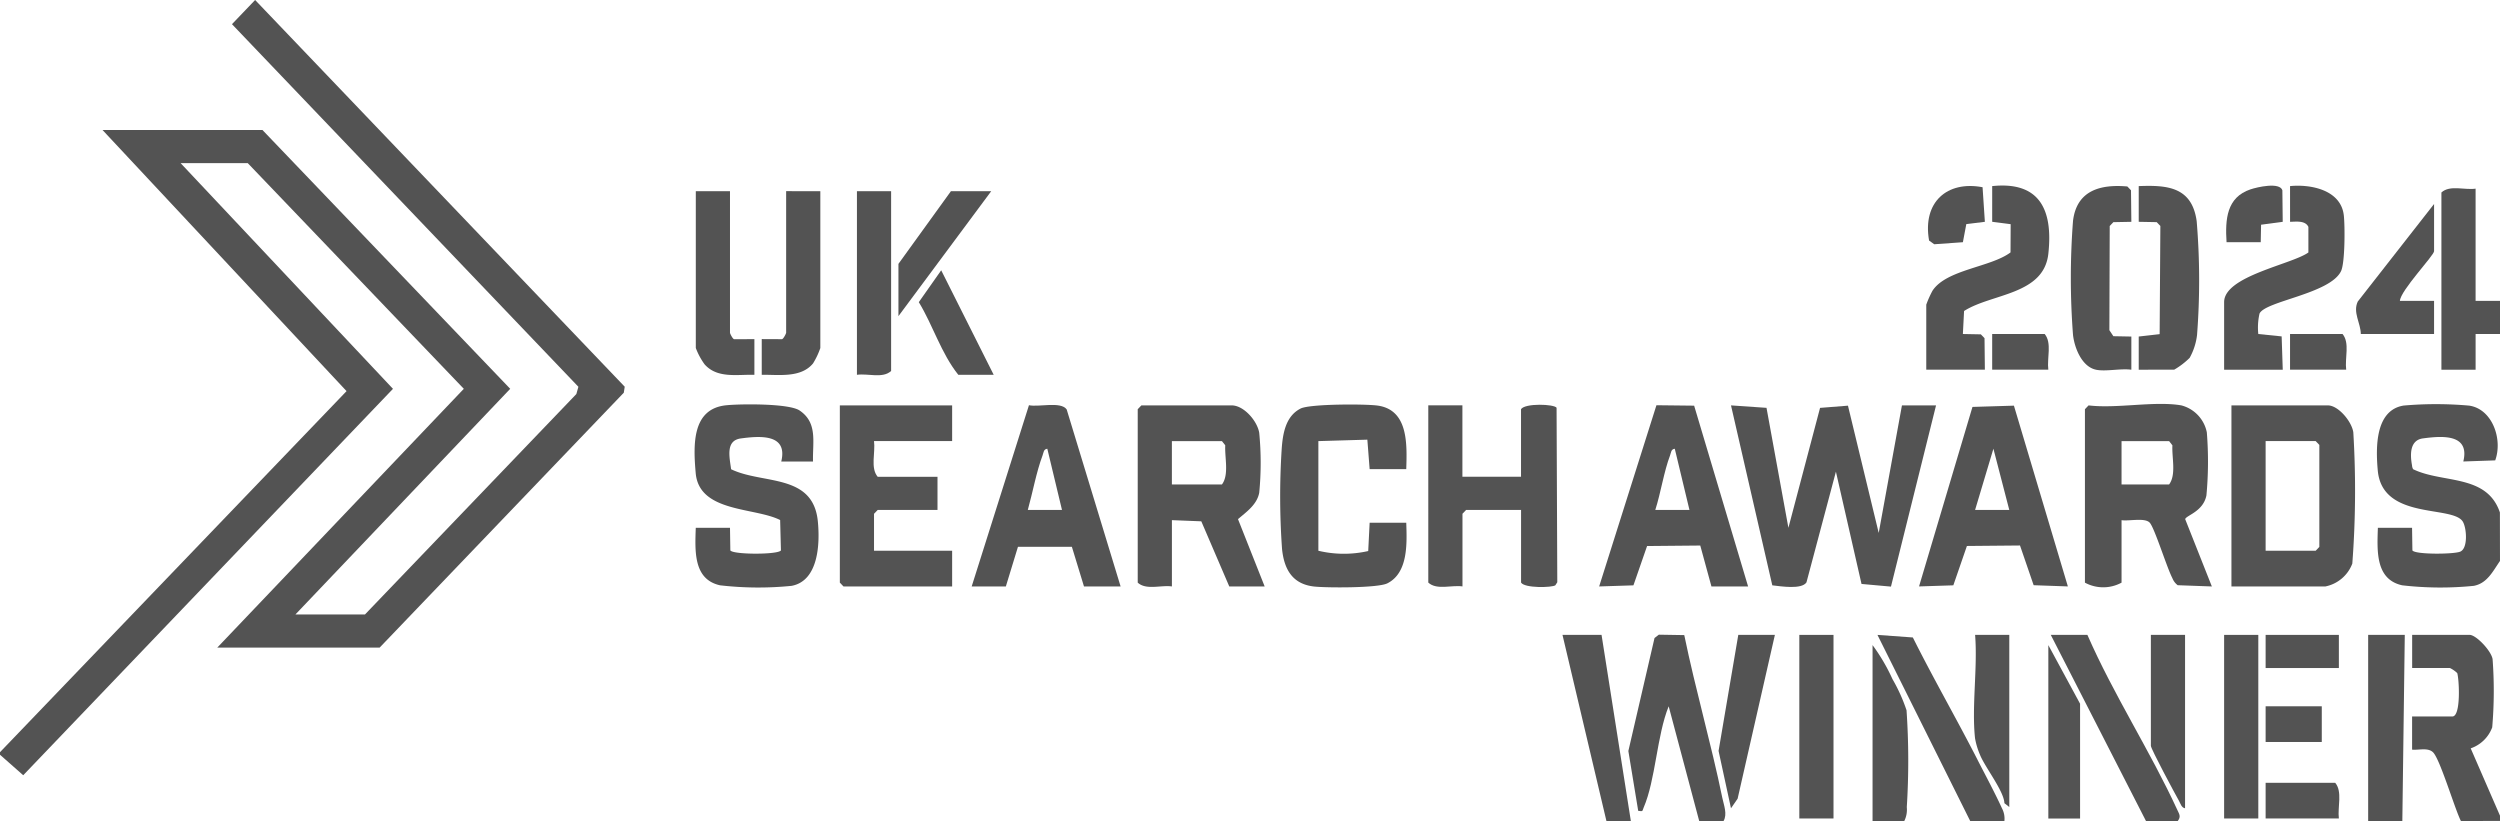 <svg xmlns="http://www.w3.org/2000/svg" width="226.059" height="74.241" viewBox="0 0 226.059 74.241">
  <g id="Group_2636" data-name="Group 2636" transform="translate(0)">
    <path id="Path_2169" data-name="Path 2169" d="M23.069,0,20.976,2.186,52.3,34.974l-.184.656L33,55.564H26.712L46.135,35.158l-22.4-23.4H9.272L31.337,35.367,0,68.015v.231L2.1,70.1l33.434-34.94-19.2-20.406h6.071L41.94,35.158l-22.293,23.4H34.328L56.406,35.51l.084-.542Z" transform="translate(0 0)" fill="#535353"/>
    <path id="Path_2170" data-name="Path 2170" d="M984.734,172.67c-.647.939-1.159,2.022-2.37,2.251a30.05,30.05,0,0,1-6.472-.048c-2.435-.534-2.267-3.128-2.2-5.2h3.091l.031,2.042c.232.387,3.769.361,4.334.11.7-.309.576-2.094.235-2.691-.878-1.537-7.29-.108-7.7-4.641-.187-2.071-.243-5.456,2.341-5.874a33.648,33.648,0,0,1,5.926.006c2.1.312,3.047,3.048,2.352,4.951l-2.885.1c.617-2.517-1.925-2.319-3.652-2.087-1.17.158-1.176,1.412-.985,2.435a.794.794,0,0,0,.1.351c2.658,1.3,6.661.409,7.846,3.911Z" transform="translate(-758.676 -121.947)" fill="#535353"/>
    <path id="Path_2171" data-name="Path 2171" d="M992.411,265.814c-.552-1.069-1.9-5.648-2.536-6.228-.477-.437-1.275-.167-1.88-.227v-3h3.642c.783,0,.62-3.306.441-3.92a2.531,2.531,0,0,0-.662-.461H988v-3h5.188c.6,0,1.97,1.451,2.085,2.2a38.729,38.729,0,0,1-.034,6.164,3.17,3.17,0,0,1-1.945,1.9l2.654,6.1v.461Z" transform="translate(-769.884 -191.573)" fill="#535353"/>
    <path id="Path_2172" data-name="Path 2172" d="M673.386,265.763l-2.761-10.375c-1.073,2.641-1.18,6.659-2.265,9.161-.135.312-.022.363-.491.292l-.89-5.41,2.366-10.219.39-.3,2.3.038c1.014,4.934,2.431,9.8,3.444,14.731.134.651.468,1.455.109,2.078Z" transform="translate(-519.737 -191.522)" fill="#535353"/>
    <path id="Path_2173" data-name="Path 2173" d="M1005.3,86.986h-2.208v3.228H1000V74.189c.765-.706,2.11-.2,3.091-.346V83.988h2.208Z" transform="translate(-779.239 -56.784)" fill="#535353"/>
    <path id="Path_2174" data-name="Path 2174" d="M970,265.814V248.982h3.311l-.221,16.832Z" transform="translate(-755.862 -191.573)" fill="#535353"/>
    <path id="Path_2175" data-name="Path 2175" d="M848.61,265.814,840,248.982h3.311c2.36,5.4,5.694,10.523,8.137,15.84.176.384.341.588.032.992Z" transform="translate(-654.561 -191.573)" fill="#535353"/>
    <path id="Path_2176" data-name="Path 2176" d="M778.055,260.284c.7,1.365,1.591,3.025,2.208,4.381a1.986,1.986,0,0,1,.221,1.153h-3.091l-8.388-16.831,3.2.232c1.865,3.731,3.955,7.359,5.852,11.066" transform="translate(-599.239 -191.577)" fill="#535353"/>
    <path id="Path_2177" data-name="Path 2177" d="M643.974,265.814,640,248.982h3.532l2.649,16.832Z" transform="translate(-498.714 -191.573)" fill="#535353"/>
    <path id="Path_2178" data-name="Path 2178" d="M769.87,268.892H767l0-15.91a16.891,16.891,0,0,1,1.8,3.073,15.318,15.318,0,0,1,1.273,2.821,67.026,67.026,0,0,1,.023,8.759,2.278,2.278,0,0,1-.23,1.257" transform="translate(-597.677 -194.65)" fill="#535353"/>
    <path id="Path_2179" data-name="Path 2179" d="M727.541,158.982l-4.076,16.386-2.663-.24-2.315-10.151-2.664,10.012c-.441.659-2.323.351-3.089.264L709,158.982l3.211.221,1.98,10.848,2.862-10.844,2.523-.2,2.781,11.509,2.1-11.531Z" transform="translate(-552.477 -122.325)" fill="#535353"/>
    <path id="Path_2180" data-name="Path 2180" d="M862.72,158.537a3.162,3.162,0,0,1,2.3,2.436,32.951,32.951,0,0,1-.036,5.7c-.286,1.474-1.844,1.812-1.92,2.151l2.411,6.086-3.09-.113a1.5,1.5,0,0,1-.484-.647c-.5-.956-1.606-4.537-2.047-5.01s-1.88-.118-2.545-.224v5.649a3.467,3.467,0,0,1-3.311,0V158.883l.331-.346c2.534.311,5.974-.419,8.389,0m-5.409,7.148h4.3c.663-.878.237-2.434.3-3.537l-.3-.382h-4.3Z" transform="translate(-665.471 -121.88)" fill="#535353"/>
    <path id="Path_2181" data-name="Path 2181" d="M477.48,175.353h-3.2l-2.529-5.889-2.658-.106v5.995c-.98-.144-2.326.36-3.091-.346V159.328l.331-.346H474.5c1.079,0,2.3,1.375,2.488,2.475a28.1,28.1,0,0,1,0,5.428c-.212,1.087-1.169,1.735-1.919,2.382Zm-8.389-9.223h4.526c.663-.878.237-2.434.3-3.537l-.3-.382h-4.526Z" transform="translate(-363.125 -122.325)" fill="#535353"/>
    <path id="Path_2182" data-name="Path 2182" d="M914,175.353V158.982h8.72c.941,0,2.157,1.449,2.3,2.436a87.594,87.594,0,0,1-.09,11.867,3.292,3.292,0,0,1-2.435,2.069Zm3.091-3.228h4.526l.331-.346v-9.223l-.331-.346h-4.526Z" transform="translate(-712.225 -122.325)" fill="#535353"/>
    <path id="Path_2183" data-name="Path 2183" d="M287.7,169.743l.031,2.042c.235.392,4.338.4,4.575,0l-.071-2.744c-2.292-1.163-7.321-.666-7.636-4.245-.227-2.585-.339-5.819,2.759-6.133,1.307-.133,5.679-.175,6.635.472,1.649,1.117,1.167,2.844,1.214,4.614h-2.872c.618-2.519-1.931-2.319-3.652-2.087-1.4.189-1.028,1.679-.882,2.786,2.863,1.387,7.419.35,7.843,4.721.2,2.03.056,5.364-2.368,5.822a30.051,30.051,0,0,1-6.472-.048c-2.435-.534-2.267-3.127-2.2-5.2Z" transform="translate(-221.691 -122.017)" fill="#535353"/>
    <path id="Path_2184" data-name="Path 2184" d="M588.091,158.8v6.456h5.3v-6.11c.367-.558,2.993-.463,3.215-.13l.065,15.777-.176.278c-.289.211-2.775.278-3.1-.245v-6.571h-4.967l-.331.346v6.571c-.98-.144-2.326.36-3.091-.346V158.8Z" transform="translate(-455.855 -122.147)" fill="#535353"/>
    <path id="Path_2185" data-name="Path 2185" d="M354.155,158.982v3.228h-7.064c.138,1.024-.345,2.429.331,3.228h5.409v3h-5.409l-.331.346v3.343h7.064v3.228h-9.824l-.331-.346V158.982Z" transform="translate(-268.059 -122.325)" fill="#535353"/>
    <path id="Path_2186" data-name="Path 2186" d="M535.759,164.478h-3.311l-.207-2.666-4.429.13v9.915a9.9,9.9,0,0,0,4.507.026l.129-2.562h3.311c.06,1.848.19,4.52-1.706,5.481-.854.433-5.424.411-6.583.295-1.947-.2-2.743-1.484-2.942-3.384a66.985,66.985,0,0,1-.038-8.974c.094-1.426.336-3.041,1.716-3.741.836-.424,5.888-.427,6.995-.263,2.75.407,2.628,3.487,2.558,5.744" transform="translate(-408.6 -122.056)" fill="#535353"/>
    <path id="Path_2187" data-name="Path 2187" d="M665.153,175.3l-1.01-3.7-4.809.045L658.1,175.2l-3.1.1,5.18-16.386,3.409.039,4.879,16.347Zm-1.987-6.917-1.327-5.534c-.345.035-.333.352-.424.592-.562,1.483-.845,3.4-1.339,4.942Z" transform="translate(-510.399 -122.271)" fill="#535353"/>
    <path id="Path_2188" data-name="Path 2188" d="M411.466,175.217h-3.311l-1.095-3.584h-4.875l-1.095,3.584H398l5.179-16.387c.882.191,2.883-.372,3.411.382Zm-5.3-6.917-1.327-5.534c-.344.035-.334.351-.425.591-.565,1.5-.9,3.374-1.339,4.942Z" transform="translate(-310.137 -122.189)" fill="#535353"/>
    <path id="Path_2189" data-name="Path 2189" d="M794.59,159.084l4.878,16.346-3.094-.11-1.235-3.592-4.8.044-1.229,3.558-3.1.1,4.831-16.232Zm-.42,9.43-1.435-5.536-1.656,5.536Z" transform="translate(-612.484 -122.403)" fill="#535353"/>
    <path id="Path_2190" data-name="Path 2190" d="M794.961,72.815c4.217-.44,5.521,2.045,5.078,6.111-.408,3.747-5.138,3.591-7.621,5.183l-.107,2.08,1.626.031.331.346.031,2.85H789v-5.88a9.183,9.183,0,0,1,.562-1.258c1.257-1.927,5.253-2.116,7.057-3.467l.012-2.553-1.67-.216Z" transform="translate(-614.82 -55.987)" fill="#535353"/>
    <path id="Path_2191" data-name="Path 2191" d="M916.961,72.866c1.834-.185,4.6.326,4.862,2.647.109.967.113,4.3-.254,5.048-1,2.049-6.853,2.7-7.368,3.833a5.687,5.687,0,0,0-.111,1.847l2.112.215.1,3.012H911v-6.11c0-2.362,6.125-3.411,7.62-4.492l0-2.311c-.281-.6-1.121-.469-1.657-.46Z" transform="translate(-709.887 -56.038)" fill="#535353"/>
    <path id="Path_2192" data-name="Path 2192" d="M850.487,89.556c-1.259-.264-1.933-1.932-2.073-3.138a67.56,67.56,0,0,1,0-10.324c.34-2.794,2.542-3.314,4.912-3.106l.331.345.032,2.851-1.626.031-.331.346-.031,9.422.362.544,1.626.031v3c-.954-.135-2.312.186-3.2,0" transform="translate(-660.964 -56.127)" fill="#535353"/>
    <path id="Path_2193" data-name="Path 2193" d="M876,89.521v-3l1.892-.215.065-9.782-.331-.346L876,76.148V72.919c2.566-.1,4.814.06,5.241,3.173a64.3,64.3,0,0,1,.033,10.29,5.606,5.606,0,0,1-.669,2.068,6.915,6.915,0,0,1-1.4,1.07Z" transform="translate(-682.609 -56.091)" fill="#535353"/>
    <path id="Path_2194" data-name="Path 2194" d="M317.3,74.982v14.18a6.828,6.828,0,0,1-.657,1.389c-1.1,1.345-3.139,1.009-4.641,1.032V88.355l1.835.008c.146-.047.372-.521.372-.585v-12.8Z" transform="translate(-243.123 -57.693)" fill="#535353"/>
    <path id="Path_2195" data-name="Path 2195" d="M288.091,74.982v12.8c0,.064.226.538.372.585l1.835-.008v3.228c-1.519-.051-3.342.357-4.5-.945A6.282,6.282,0,0,1,285,89.162V74.982Z" transform="translate(-222.083 -57.693)" fill="#535353"/>
    <rect id="Rectangle_1875" data-name="Rectangle 1875" width="3.091" height="16.601" transform="translate(162.701 57.409)" fill="#535353"/>
    <rect id="Rectangle_1876" data-name="Rectangle 1876" width="3.091" height="16.601" transform="translate(201.113 57.409)" fill="#535353"/>
    <path id="Path_2196" data-name="Path 2196" d="M354.091,74.982V91.238c-.765.706-2.111.2-3.091.346v-16.6Z" transform="translate(-273.513 -57.693)" fill="#535353"/>
    <path id="Path_2197" data-name="Path 2197" d="M969.01,88.744H972.1v3h-6.623c-.013-1-.742-1.954-.276-2.938l6.9-8.821v4.266c0,.389-3.057,3.574-3.091,4.5" transform="translate(-752.003 -61.54)" fill="#535353"/>
    <path id="Path_2198" data-name="Path 2198" d="M884.091,248.982v15.679c-.333-.052-.413-.435-.557-.687-.34-.6-2.534-4.681-2.534-4.962v-10.03Z" transform="translate(-686.51 -191.573)" fill="#535353"/>
    <path id="Path_2199" data-name="Path 2199" d="M709.018,248.982l-3.37,14.811-.6.867-1.123-5.186,1.783-10.492Z" transform="translate(-548.526 -191.573)" fill="#535353"/>
    <path id="Path_2200" data-name="Path 2200" d="M809.077,259.819a6.7,6.7,0,0,1-.448-1.493c-.309-2.9.244-6.378.007-9.344h3.091v15.563l-.442-.345c-.041-1.105-1.774-3.27-2.208-4.381" transform="translate(-630.04 -191.573)" fill="#535353"/>
    <path id="Path_2201" data-name="Path 2201" d="M841.87,258.289v10.377H839l0-15.678Z" transform="translate(-653.782 -194.654)" fill="#535353"/>
    <path id="Path_2202" data-name="Path 2202" d="M376.389,74.982,368,86.28V81.553l4.746-6.571Z" transform="translate(-286.76 -57.693)" fill="#535353"/>
    <path id="Path_2203" data-name="Path 2203" d="M383.1,115.451h-3.2c-1.558-1.953-2.277-4.443-3.571-6.569l2.025-2.88Z" transform="translate(-293.247 -81.56)" fill="#535353"/>
    <path id="Path_2204" data-name="Path 2204" d="M934.623,310.21H928v-3.228h6.292c.675.8.2,2.2.331,3.228" transform="translate(-723.134 -236.199)" fill="#535353"/>
    <rect id="Rectangle_1877" data-name="Rectangle 1877" width="6.623" height="2.997" transform="translate(204.866 57.409)" fill="#535353"/>
    <path id="Path_2205" data-name="Path 2205" d="M794.84,76.18l-1.678.207-.309,1.638-2.593.184-.465-.336c-.613-3.476,1.635-5.43,4.837-4.821Z" transform="translate(-615.361 -56.123)" fill="#535353"/>
    <path id="Path_2206" data-name="Path 2206" d="M911.872,77.924c-.134-2.076.008-4.055,2.16-4.777.625-.21,2.649-.676,2.887.082l.032,2.851-1.957.262-.031,1.581Z" transform="translate(-710.539 -56.023)" fill="#535353"/>
    <rect id="Rectangle_1878" data-name="Rectangle 1878" width="5.077" height="3.228" transform="translate(204.866 63.865)" fill="#535353"/>
    <path id="Path_2207" data-name="Path 2207" d="M943.078,134.21H938v-3.228h4.746c.676.8.194,2.2.331,3.228" transform="translate(-730.926 -100.781)" fill="#535353"/>
    <path id="Path_2208" data-name="Path 2208" d="M821.078,134.21H816v-3.228h4.746c.676.8.194,2.2.331,3.228" transform="translate(-635.86 -100.781)" fill="#535353"/>
  </g>
</svg>
